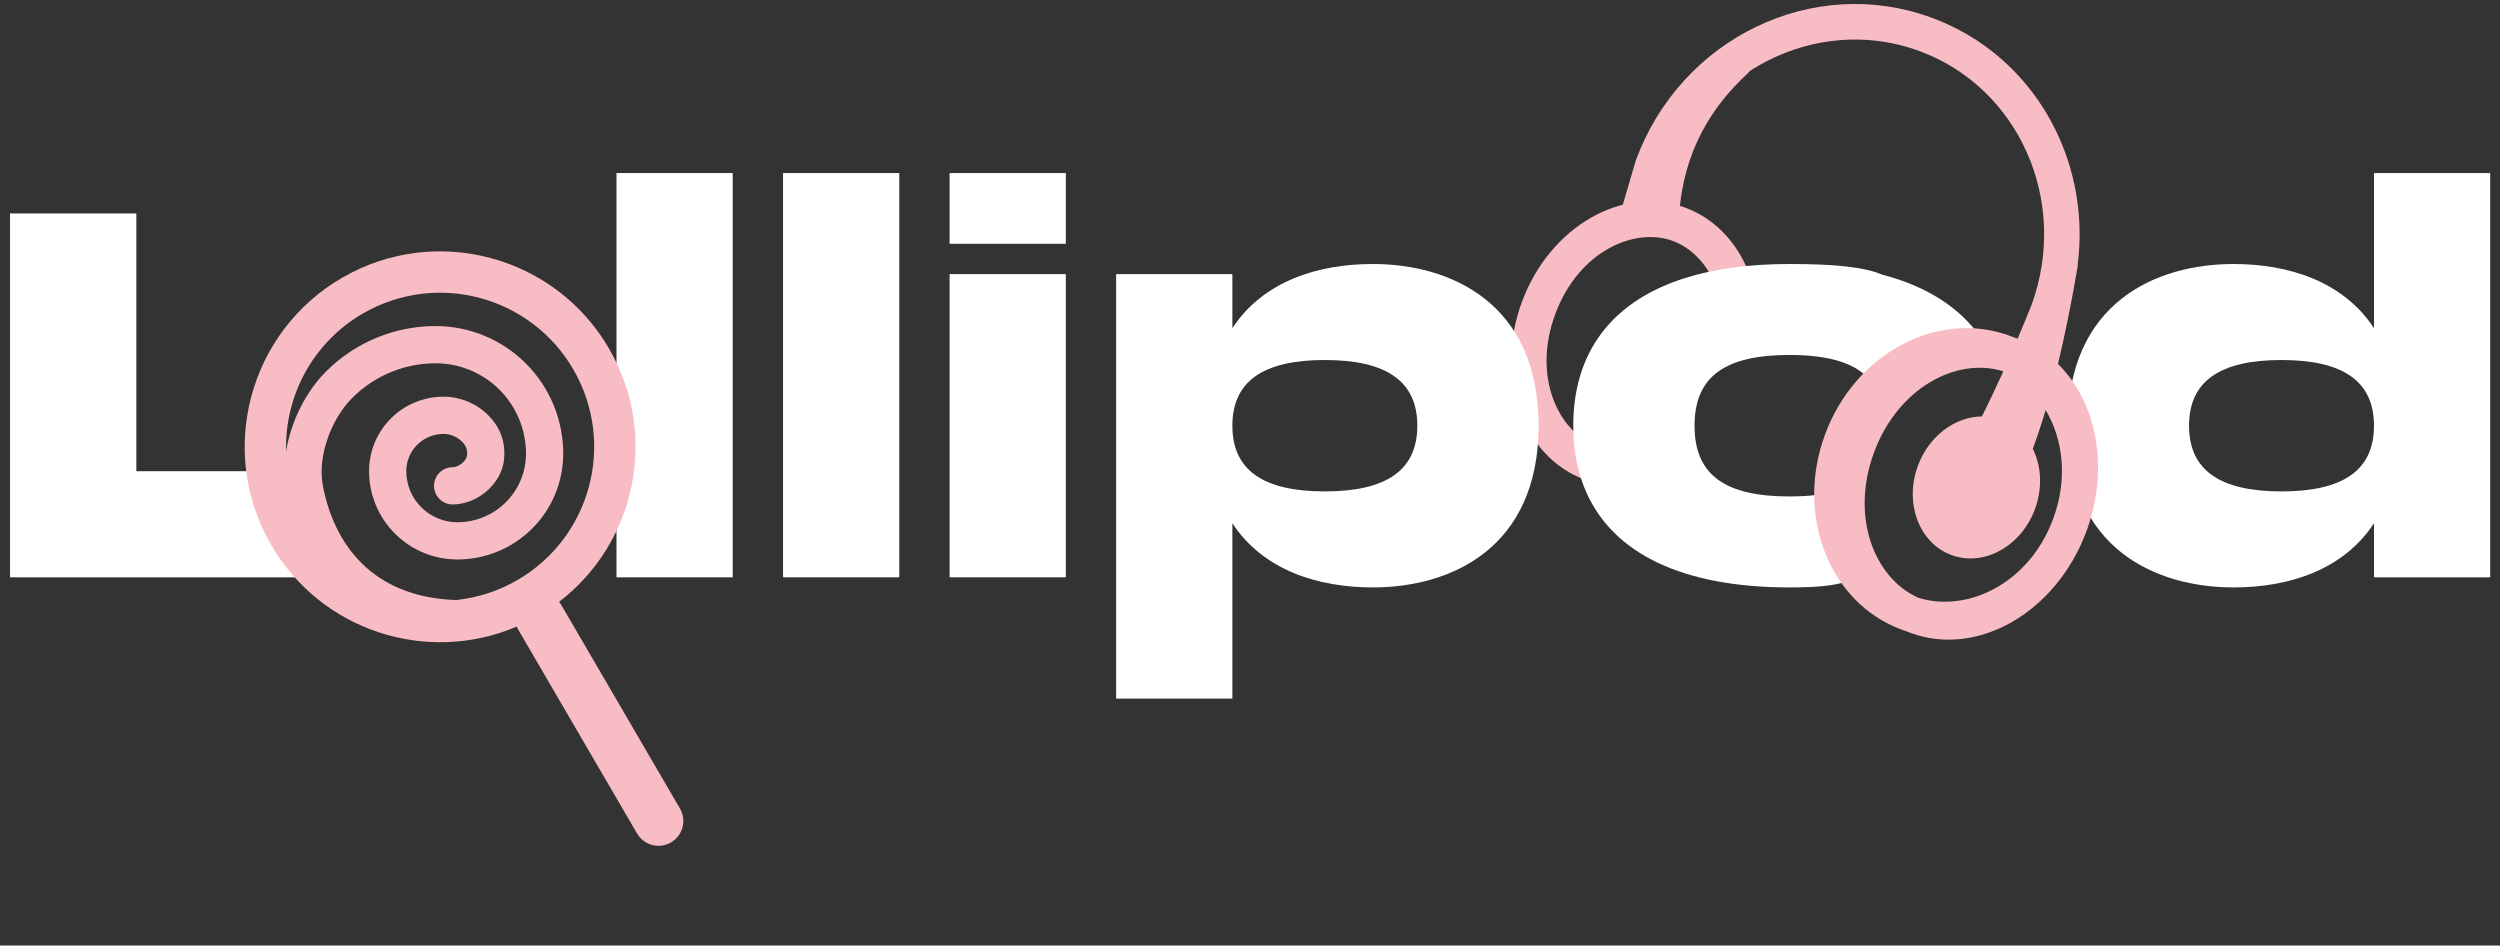 <svg width="156" height="59" viewBox="0 0 156 59" fill="none" xmlns="http://www.w3.org/2000/svg">
<rect x="0" y="0" width="156" height="59" fill="#333333" stroke="none"/>
<path fill-rule="evenodd" clip-rule="evenodd" d="M101.923 28.019C101.128 28.162 100.349 28.108 99.659 27.853C97.252 26.965 95.6 23.522 97.045 19.607C98.49 15.691 101.982 14.147 104.389 15.035C105.902 15.593 107.116 17.159 107.451 19.218C108.169 19.008 108.902 18.82 109.594 18.657C109.113 16.021 107.533 13.833 105.157 12.956C101.259 11.518 96.697 14.152 94.967 18.84C93.237 23.527 94.994 28.493 98.892 29.932C100.224 30.423 101.633 30.439 102.98 30.061C102.453 29.345 102.055 28.609 101.923 28.019Z" fill="#F8BDC4"/>
<path d="M148.137 20.479C146.213 17.547 142.808 16.474 139.371 16.474C134.484 16.474 129.029 18.934 129.029 26.565C129.029 34.195 134.484 36.655 139.371 36.655C142.808 36.655 146.213 35.583 148.137 32.65V36.024H155.389V10.799H148.137V20.479ZM142.367 30.664C138.52 30.664 136.596 29.339 136.596 26.565C136.596 23.79 138.52 22.465 142.367 22.465C146.213 22.465 148.137 23.79 148.137 26.565C148.137 29.339 146.213 30.664 142.367 30.664Z" fill="white"/>
<path fill-rule="evenodd" clip-rule="evenodd" d="M123.882 21.508C122.638 19.43 120.489 17.931 117.437 17.134C116.333 16.667 114.544 16.474 111.668 16.474C109.136 16.474 106.96 16.777 105.14 17.352C104.88 17.434 104.627 17.522 104.382 17.615C100.245 19.186 98.172 22.31 98.172 26.564C98.172 27.464 98.265 28.313 98.45 29.108C98.588 29.701 98.778 30.264 99.02 30.795C100.712 34.511 104.932 36.655 111.668 36.655C113.909 36.655 114.857 36.479 115.86 36.068C115.5 35.708 115.147 35.307 114.841 34.879C114.159 33.925 113.998 32.45 114.215 30.739C113.675 30.859 113.068 30.933 112.394 30.963C112.16 30.974 111.918 30.979 111.668 30.979C107.663 30.979 105.74 29.655 105.74 26.564C105.74 23.474 107.663 22.15 111.668 22.15C114.228 22.15 115.937 22.691 116.837 23.889C118.398 22.209 120.761 21.564 123.882 21.508Z" fill="white"/>
<path d="M8.508 13.321H0.625V36.024H19.536L18.157 29.402H8.508V13.321Z" fill="white"/>
<path d="M38.469 36.024H45.721V10.799H38.469V36.024Z" fill="white"/>
<path d="M48.862 36.024H56.114V10.799H48.862V36.024Z" fill="white"/>
<path d="M59.255 15.213H66.507V10.799H59.255V15.213ZM59.255 36.024H66.507V17.105H59.255V36.024Z" fill="white"/>
<path d="M85.666 16.474C82.229 16.474 78.824 17.546 76.9 20.479V17.105H69.648V43.592H76.9V32.65C78.824 35.583 82.229 36.655 85.666 36.655C90.554 36.655 96.008 34.195 96.008 26.564C96.008 18.934 90.554 16.474 85.666 16.474ZM82.671 30.664C78.824 30.664 76.9 29.339 76.9 26.564C76.9 23.79 78.824 22.465 82.671 22.465C86.517 22.465 88.441 23.79 88.441 26.564C88.441 29.339 86.517 30.664 82.671 30.664Z" fill="white"/>
<path fill-rule="evenodd" clip-rule="evenodd" d="M32.27 36.205C36.867 33.55 38.443 27.671 35.788 23.074C33.134 18.476 27.255 16.901 22.658 19.555C19.492 21.383 17.76 24.738 17.853 28.152C18.16 26.267 19.1 24.426 20.35 23.176C22.162 21.364 24.62 20.346 27.183 20.346L27.183 20.346C29.294 20.346 31.319 21.186 32.812 22.679C34.306 24.172 35.145 26.197 35.145 28.308L35.145 28.309C35.145 29.176 34.975 30.034 34.643 30.835C34.311 31.636 33.825 32.364 33.212 32.977C32.599 33.59 31.871 34.077 31.07 34.409C30.268 34.74 29.41 34.911 28.543 34.911C27.819 34.911 27.102 34.769 26.433 34.492C25.764 34.215 25.156 33.808 24.644 33.296C24.132 32.784 23.725 32.176 23.448 31.507C23.171 30.838 23.029 30.121 23.029 29.397C23.029 28.166 23.519 26.985 24.389 26.114C25.26 25.243 26.441 24.754 27.672 24.753L27.673 24.753C28.719 24.753 29.723 25.169 30.463 25.909C31.233 26.68 31.547 27.595 31.456 28.636C31.382 29.484 30.905 30.19 30.354 30.662C29.8 31.134 29.048 31.478 28.244 31.478C27.602 31.478 27.083 30.958 27.083 30.316C27.083 29.675 27.603 29.155 28.244 29.155C28.397 29.155 28.631 29.079 28.845 28.896C29.061 28.711 29.134 28.526 29.142 28.433C29.175 28.061 29.095 27.826 28.821 27.552C28.516 27.247 28.104 27.076 27.673 27.076L27.672 27.076C27.057 27.076 26.467 27.321 26.032 27.756C25.596 28.191 25.352 28.782 25.351 29.397C25.351 29.816 25.434 30.231 25.594 30.619C25.754 31.006 25.989 31.358 26.286 31.654C26.582 31.95 26.934 32.185 27.321 32.346C27.709 32.506 28.123 32.589 28.543 32.589C29.105 32.589 29.662 32.478 30.181 32.263C30.7 32.048 31.172 31.733 31.569 31.335C31.967 30.938 32.282 30.466 32.497 29.947C32.712 29.427 32.823 28.871 32.823 28.309C32.822 26.813 32.228 25.379 31.17 24.321C30.113 23.263 28.678 22.669 27.183 22.668L27.182 22.668C25.235 22.669 23.369 23.442 21.992 24.819C20.629 26.181 19.805 28.515 20.145 30.3C20.548 32.413 21.466 34.186 22.871 35.428C24.192 36.596 26.025 37.365 28.469 37.442C29.77 37.306 31.064 36.901 32.27 36.205ZM34.89 37.552C39.678 33.885 41.12 27.147 38.023 21.784C34.656 15.952 27.199 13.954 21.367 17.321C15.536 20.688 13.537 28.145 16.904 33.976C20.023 39.378 26.65 41.49 32.244 39.098C32.271 39.164 32.303 39.229 32.34 39.293L39.75 52.004C40.178 52.745 41.124 52.998 41.865 52.571C42.606 52.143 42.859 51.196 42.432 50.456L35.021 37.745C34.982 37.676 34.938 37.612 34.89 37.552Z" fill="#F8BDC4"/>
<path fill-rule="evenodd" clip-rule="evenodd" d="M109.067 4.569C109.115 4.524 109.158 4.477 109.197 4.426C112.285 2.432 116.167 1.858 119.776 3.187C125.976 5.47 129.145 12.55 126.759 19.054C126.461 19.792 126.174 20.485 125.899 21.134C125.836 21.112 125.773 21.09 125.71 21.07C125.615 21.031 125.52 20.994 125.423 20.958C120.917 19.295 115.75 22.05 113.882 27.112C112.014 32.173 114.153 37.624 118.659 39.287C118.755 39.323 118.853 39.357 118.95 39.388C119.038 39.425 119.127 39.46 119.218 39.493C123.389 41.033 128.271 38.23 130.165 33.227C130.176 33.196 130.188 33.164 130.2 33.133C130.211 33.102 130.222 33.071 130.234 33.039C131.64 29.128 130.812 25.055 128.417 22.711C128.833 20.984 129.243 18.99 129.632 16.708C129.644 16.642 129.649 16.576 129.648 16.511C130.488 9.933 126.888 3.444 120.542 1.107C113.122 -1.625 104.88 2.396 102.085 9.985L102.072 10.02L100.684 14.746L103.068 14.377L103.454 14.455C103.767 14.518 104.092 14.442 104.346 14.248C104.599 14.053 104.757 13.759 104.777 13.44C105.042 9.366 106.863 6.604 109.067 4.569ZM124.942 23.151C124.963 23.16 124.983 23.17 125.004 23.179C124.502 24.291 124.054 25.224 123.67 25.985C122.006 26 120.366 27.197 119.675 29.068C118.816 31.398 119.754 33.891 121.772 34.635C123.789 35.38 126.122 34.094 126.982 31.764C127.468 30.447 127.38 29.077 126.846 28.001C127.11 27.297 127.378 26.494 127.648 25.587C128.733 27.398 129.046 29.86 128.121 32.366C126.638 36.386 122.809 38.25 119.718 37.307C116.963 36.093 115.453 32.258 116.936 28.239C118.42 24.219 122.059 22.285 124.942 23.151Z" fill="#F8BDC4"/>
</svg>
